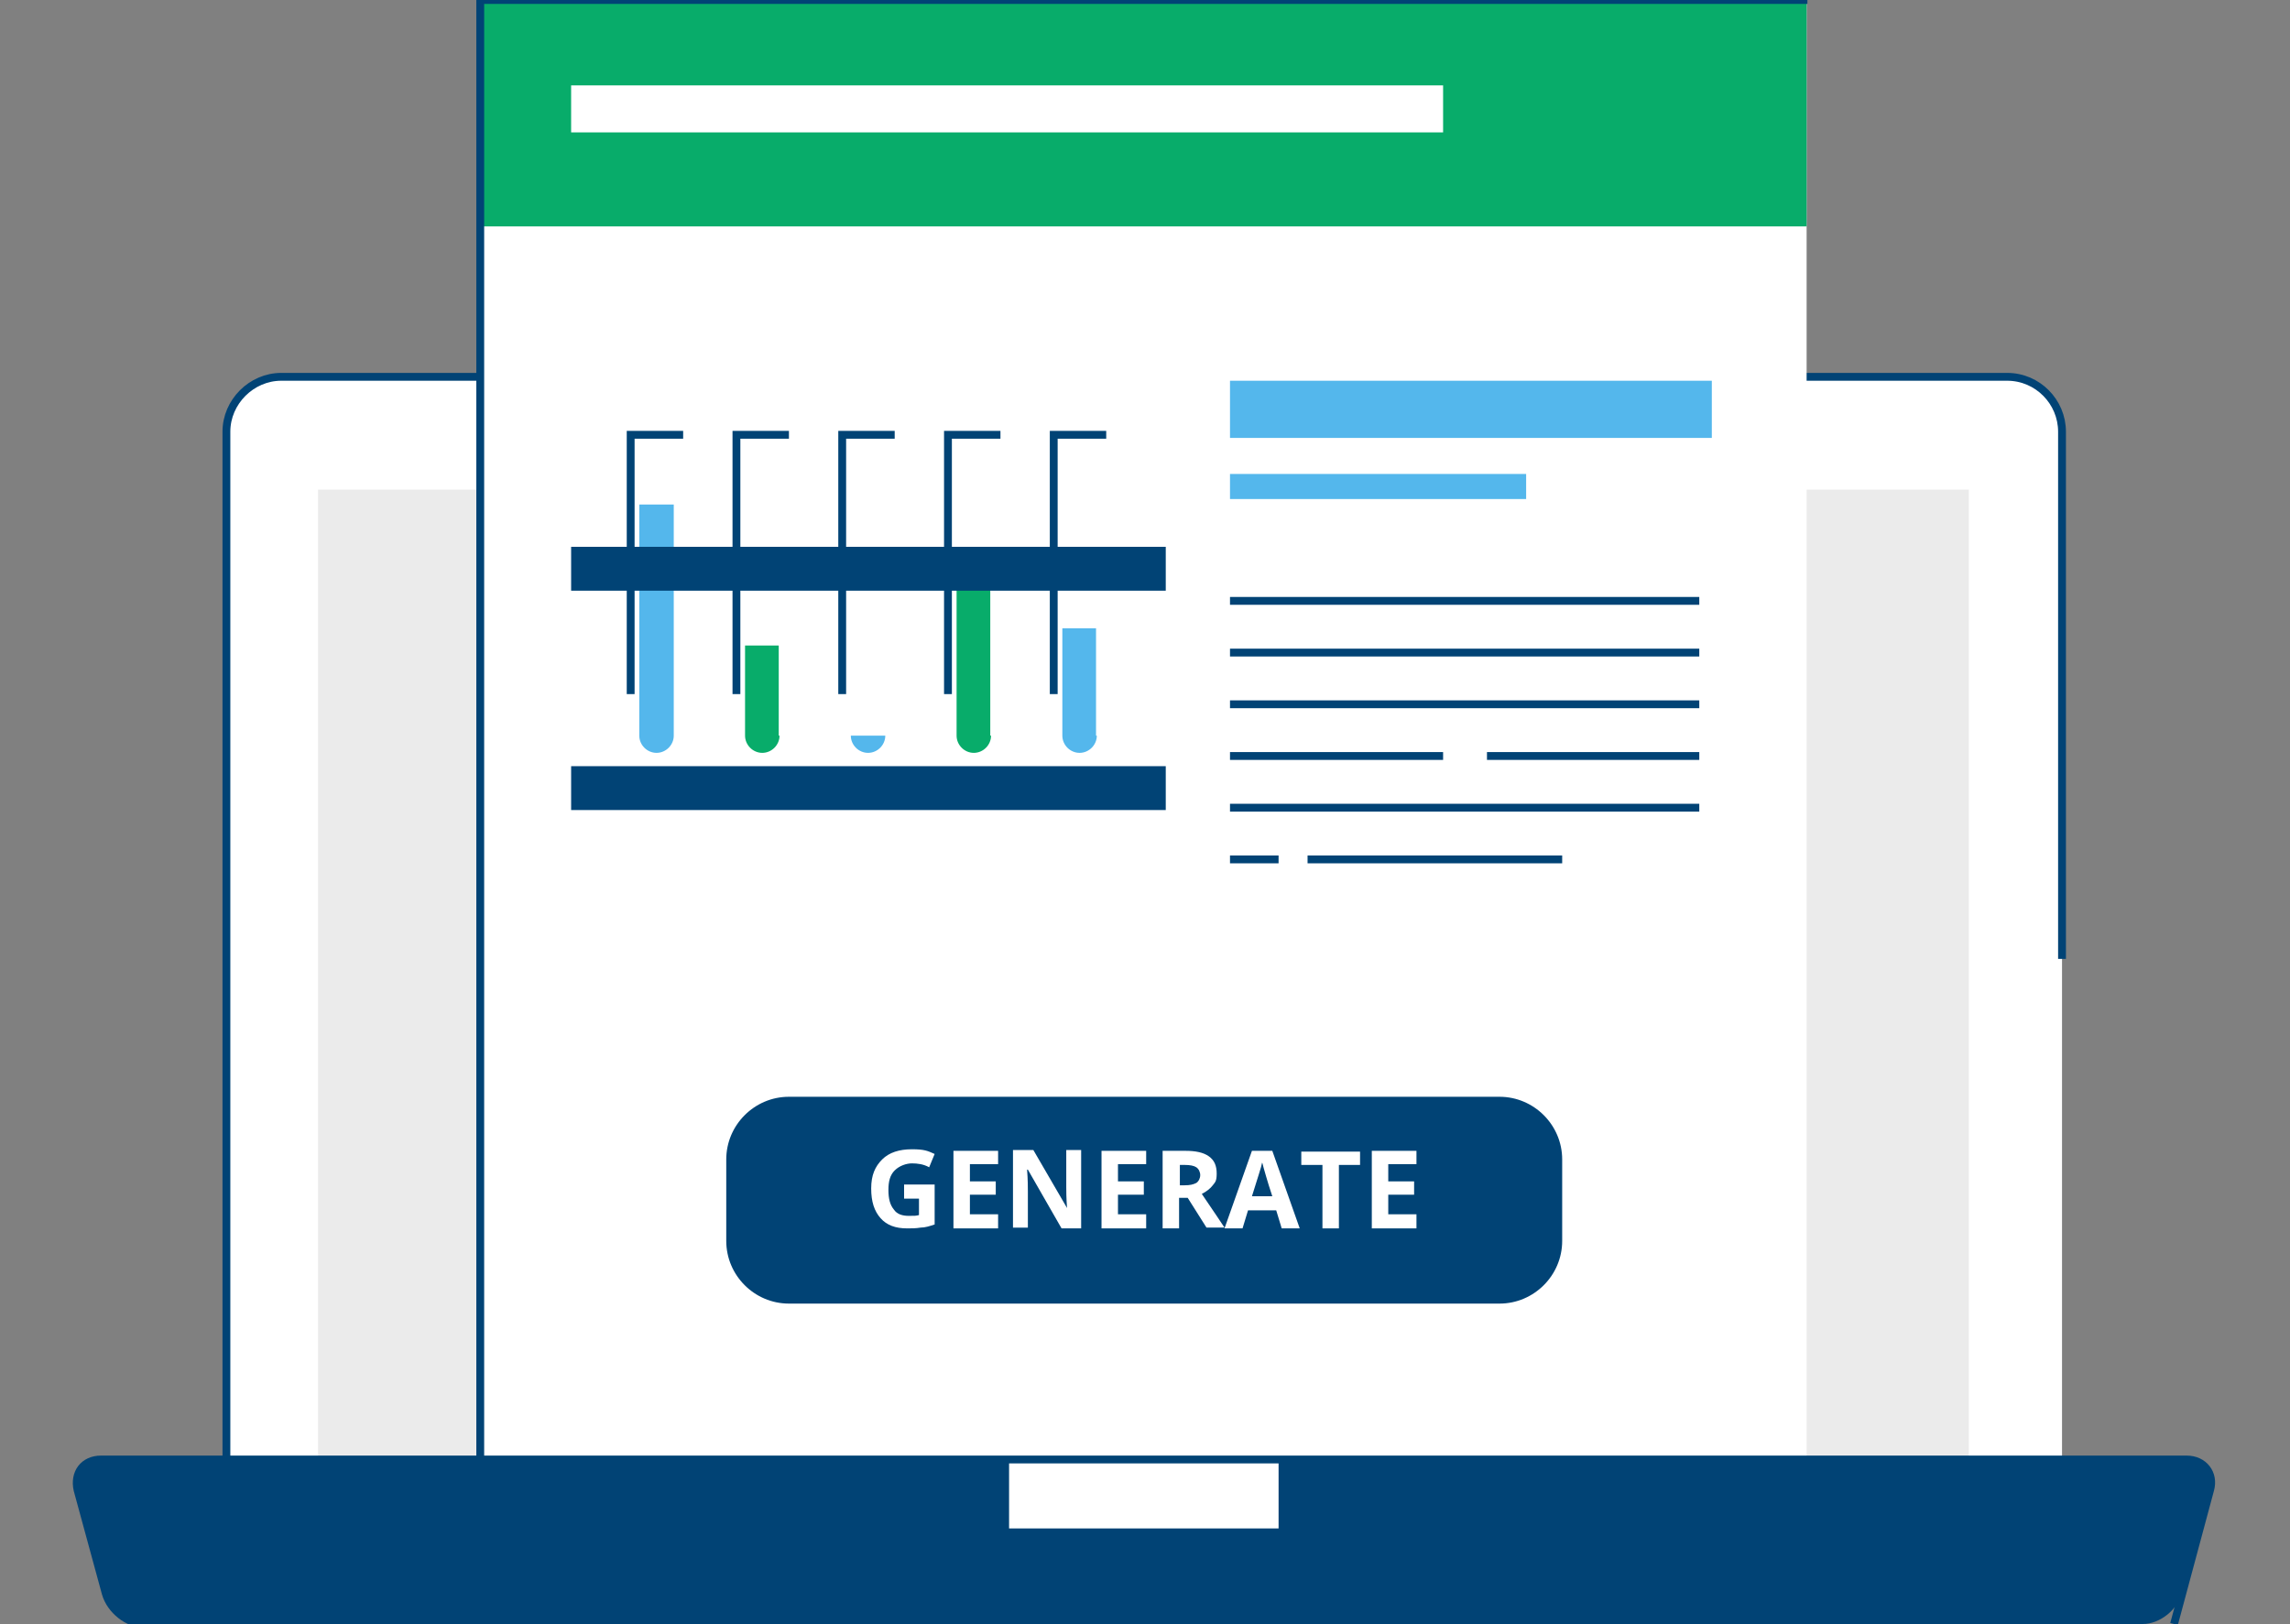 <?xml version="1.0" encoding="UTF-8"?> <svg xmlns="http://www.w3.org/2000/svg" version="1.1" viewBox="0 0 292.3 207.3"><rect x="0" y="0" width="292.3" height="207.3" fill="#808080" stroke="none"/><defs><style> .cls-1 { fill: #08ac6a; } .cls-2 { fill: #014375; } .cls-3 { fill: #ebebeb; } .cls-4 { fill: #fff; } .cls-5 { fill: #54b7ec; } .cls-6 { fill: none; stroke: #014375; stroke-miterlimit: 10; } </style></defs><g><g id="Layer_1"><g id="Layer_1-2" data-name="Layer_1"><path class="cls-4" d="M263.1,189.8c0,3.9-3.1,7-7,7H35.9c-3.8,0-7-3.1-7-7V55.1c0-3.8,3.2-7,7-7h220.3c3.9,0,7,3.2,7,7v134.7h-.1Z"></path><path class="cls-6" d="M263.1,196.8H35.9c-3.8,0-7-3.1-7-7V55.1c0-3.8,3.2-7,7-7h220.3c3.9,0,7,3.2,7,7v67.3"></path><rect class="cls-3" x="40.6" y="62.5" width="210.7" height="123.9"></rect><rect class="cls-4" x="61.3" width="169.3" height="186.4"></rect><rect class="cls-1" x="61.3" width="169.3" height="28.9"></rect><path class="cls-2" d="M278.5,203.4c-.6,2.1-2.8,3.9-5,3.9H18.5c-2.2,0-4.5-1.7-5-3.9l-3.6-13.2c-.6-2.1.8-3.9,3-3.9h266.3c2.2,0,3.5,1.7,3,3.9l-3.7,13.2h0Z"></path><rect class="cls-4" x="128.8" y="186.4" width="34.4" height="8.7"></rect><path class="cls-6" d="M277.5,207.3l4.6-17.1c.6-2.1-.8-3.9-3-3.9H12.9c-2.2,0-3.5,1.7-3,3.9l3.6,13.2c.6,2.1,2.8,3.9,5,3.9h127.5"></path><polyline class="cls-6" points="230.7 0 61.3 0 61.3 186.4"></polyline><rect class="cls-4" x="72.9" y="10.9" width="111.3" height="6"></rect><rect class="cls-5" x="157" y="48.6" width="61.5" height="7.3"></rect><rect class="cls-5" x="157" y="60.5" width="37.8" height="3.2"></rect><line class="cls-6" x1="157" y1="76.7" x2="216.9" y2="76.7"></line><line class="cls-6" x1="157" y1="83.3" x2="216.9" y2="83.3"></line><line class="cls-6" x1="157" y1="89.9" x2="216.9" y2="89.9"></line><line class="cls-6" x1="157" y1="96.5" x2="184.2" y2="96.5"></line><line class="cls-6" x1="189.8" y1="96.5" x2="216.9" y2="96.5"></line><line class="cls-6" x1="157" y1="103.1" x2="216.9" y2="103.1"></line><line class="cls-6" x1="157" y1="109.7" x2="163.2" y2="109.7"></line><line class="cls-6" x1="166.9" y1="109.7" x2="199.4" y2="109.7"></line><path class="cls-2" d="M199.4,158.4c0,4.4-3.6,8-8,8h-90.7c-4.4,0-8-3.6-8-8v-10.4c0-4.4,3.6-8,8-8h90.7c4.4,0,8,3.6,8,8v10.4Z"></path><g><path class="cls-4" d="M115.4,151.2h3.9v5.1c-.6.2-1.2.4-1.8.4-.6.1-1.1.1-1.7.1-1.5,0-2.6-.4-3.4-1.3-.8-.9-1.2-2.1-1.2-3.8s.5-2.8,1.4-3.7,2.2-1.3,3.8-1.3,2,.2,2.9.6l-.7,1.7c-.7-.4-1.5-.5-2.2-.5s-1.6.3-2.2.9-.8,1.4-.8,2.5.2,1.9.7,2.5c.4.6,1.1.8,1.9.8s.9,0,1.3-.1v-2.1h-1.9v-1.8h0Z"></path><path class="cls-4" d="M127.4,156.8h-5.7v-9.9h5.7v1.7h-3.6v2.2h3.3v1.7h-3.3v2.5h3.6v1.8Z"></path><path class="cls-4" d="M138.2,156.8h-2.7l-4.3-7.5h-.1c.1,1.3.1,2.3.1,2.8v4.6h-1.9v-9.9h2.6l4.3,7.4h0c-.1-1.3-.1-2.2-.1-2.7v-4.7h1.9v10h.2Z"></path><path class="cls-4" d="M146.3,156.8h-5.7v-9.9h5.7v1.7h-3.6v2.2h3.3v1.7h-3.3v2.5h3.6v1.8Z"></path><path class="cls-4" d="M150.5,153v3.8h-2.1v-9.9h2.9c1.3,0,2.3.2,3,.7s1,1.2,1,2.2-.2,1.1-.5,1.5-.8.8-1.4,1.1c1.5,2.2,2.5,3.7,2.9,4.3h-2.3l-2.4-3.8h-1.1,0ZM150.5,151.3h.7c.7,0,1.1-.1,1.5-.3.3-.2.5-.6.5-1s-.2-.8-.5-1-.8-.3-1.5-.3h-.6v2.6h0Z"></path><path class="cls-4" d="M163.6,156.8l-.7-2.3h-3.6l-.7,2.3h-2.3l3.5-9.9h2.6l3.5,9.9h-2.3ZM162.4,152.7c-.7-2.1-1-3.3-1.1-3.6s-.1-.5-.2-.7c-.1.6-.6,2-1.3,4.3h2.6Z"></path><path class="cls-4" d="M170.9,156.8h-2.1v-8.1h-2.7v-1.7h7.5v1.7h-2.7v8.1Z"></path><path class="cls-4" d="M180.8,156.8h-5.7v-9.9h5.7v1.7h-3.6v2.2h3.3v1.7h-3.3v2.5h3.6v1.8Z"></path></g><g><g><path class="cls-4" d="M87.2,94.3c0,1.9-1.5,3.4-3.4,3.4s-3.4-1.5-3.4-3.4v-38.8h6.8v38.8Z"></path><path class="cls-5" d="M86,93.9c0,1.2-1,2.2-2.2,2.2s-2.2-1-2.2-2.2v-29.5h4.4s0,29.5,0,29.5Z"></path><path class="cls-4" d="M100.7,94.3c0,1.9-1.5,3.4-3.4,3.4s-3.4-1.5-3.4-3.4v-38.8h6.8v38.8Z"></path><path class="cls-4" d="M114.2,94.3c0,1.9-1.5,3.4-3.4,3.4s-3.4-1.5-3.4-3.4v-38.8h6.8v38.8Z"></path><path class="cls-4" d="M127.7,94.3c0,1.9-1.5,3.4-3.4,3.4s-3.4-1.5-3.4-3.4v-38.8h6.8v38.8Z"></path><path class="cls-4" d="M141.2,94.3c0,1.9-1.5,3.4-3.4,3.4s-3.4-1.5-3.4-3.4v-38.8h6.8v38.8h0Z"></path><polyline class="cls-6" points="87.2 55.5 80.5 55.5 80.5 88.6"></polyline><polyline class="cls-6" points="100.7 55.5 94 55.5 94 88.6"></polyline><polyline class="cls-6" points="114.2 55.5 107.5 55.5 107.5 88.6"></polyline><polyline class="cls-6" points="127.7 55.5 121 55.5 121 88.6"></polyline><polyline class="cls-6" points="141.2 55.5 134.5 55.5 134.5 88.6"></polyline><path class="cls-5" d="M113,93.9c0,1.2-1,2.2-2.2,2.2s-2.2-1-2.2-2.2"></path><path class="cls-1" d="M99.5,93.9c0,1.2-1,2.2-2.2,2.2s-2.2-1-2.2-2.2v-11.5h4.3v11.5h0Z"></path><path class="cls-1" d="M126.5,93.9c0,1.2-1,2.2-2.2,2.2s-2.2-1-2.2-2.2v-21.8h4.3v21.8h0Z"></path><path class="cls-5" d="M140,93.9c0,1.2-1,2.2-2.2,2.2s-2.2-1-2.2-2.2v-13.7h4.3v13.7h0Z"></path></g><rect class="cls-2" x="72.9" y="69.8" width="75.9" height="5.6"></rect><rect class="cls-2" x="72.9" y="97.8" width="75.9" height="5.6"></rect></g></g></g></g></svg> 